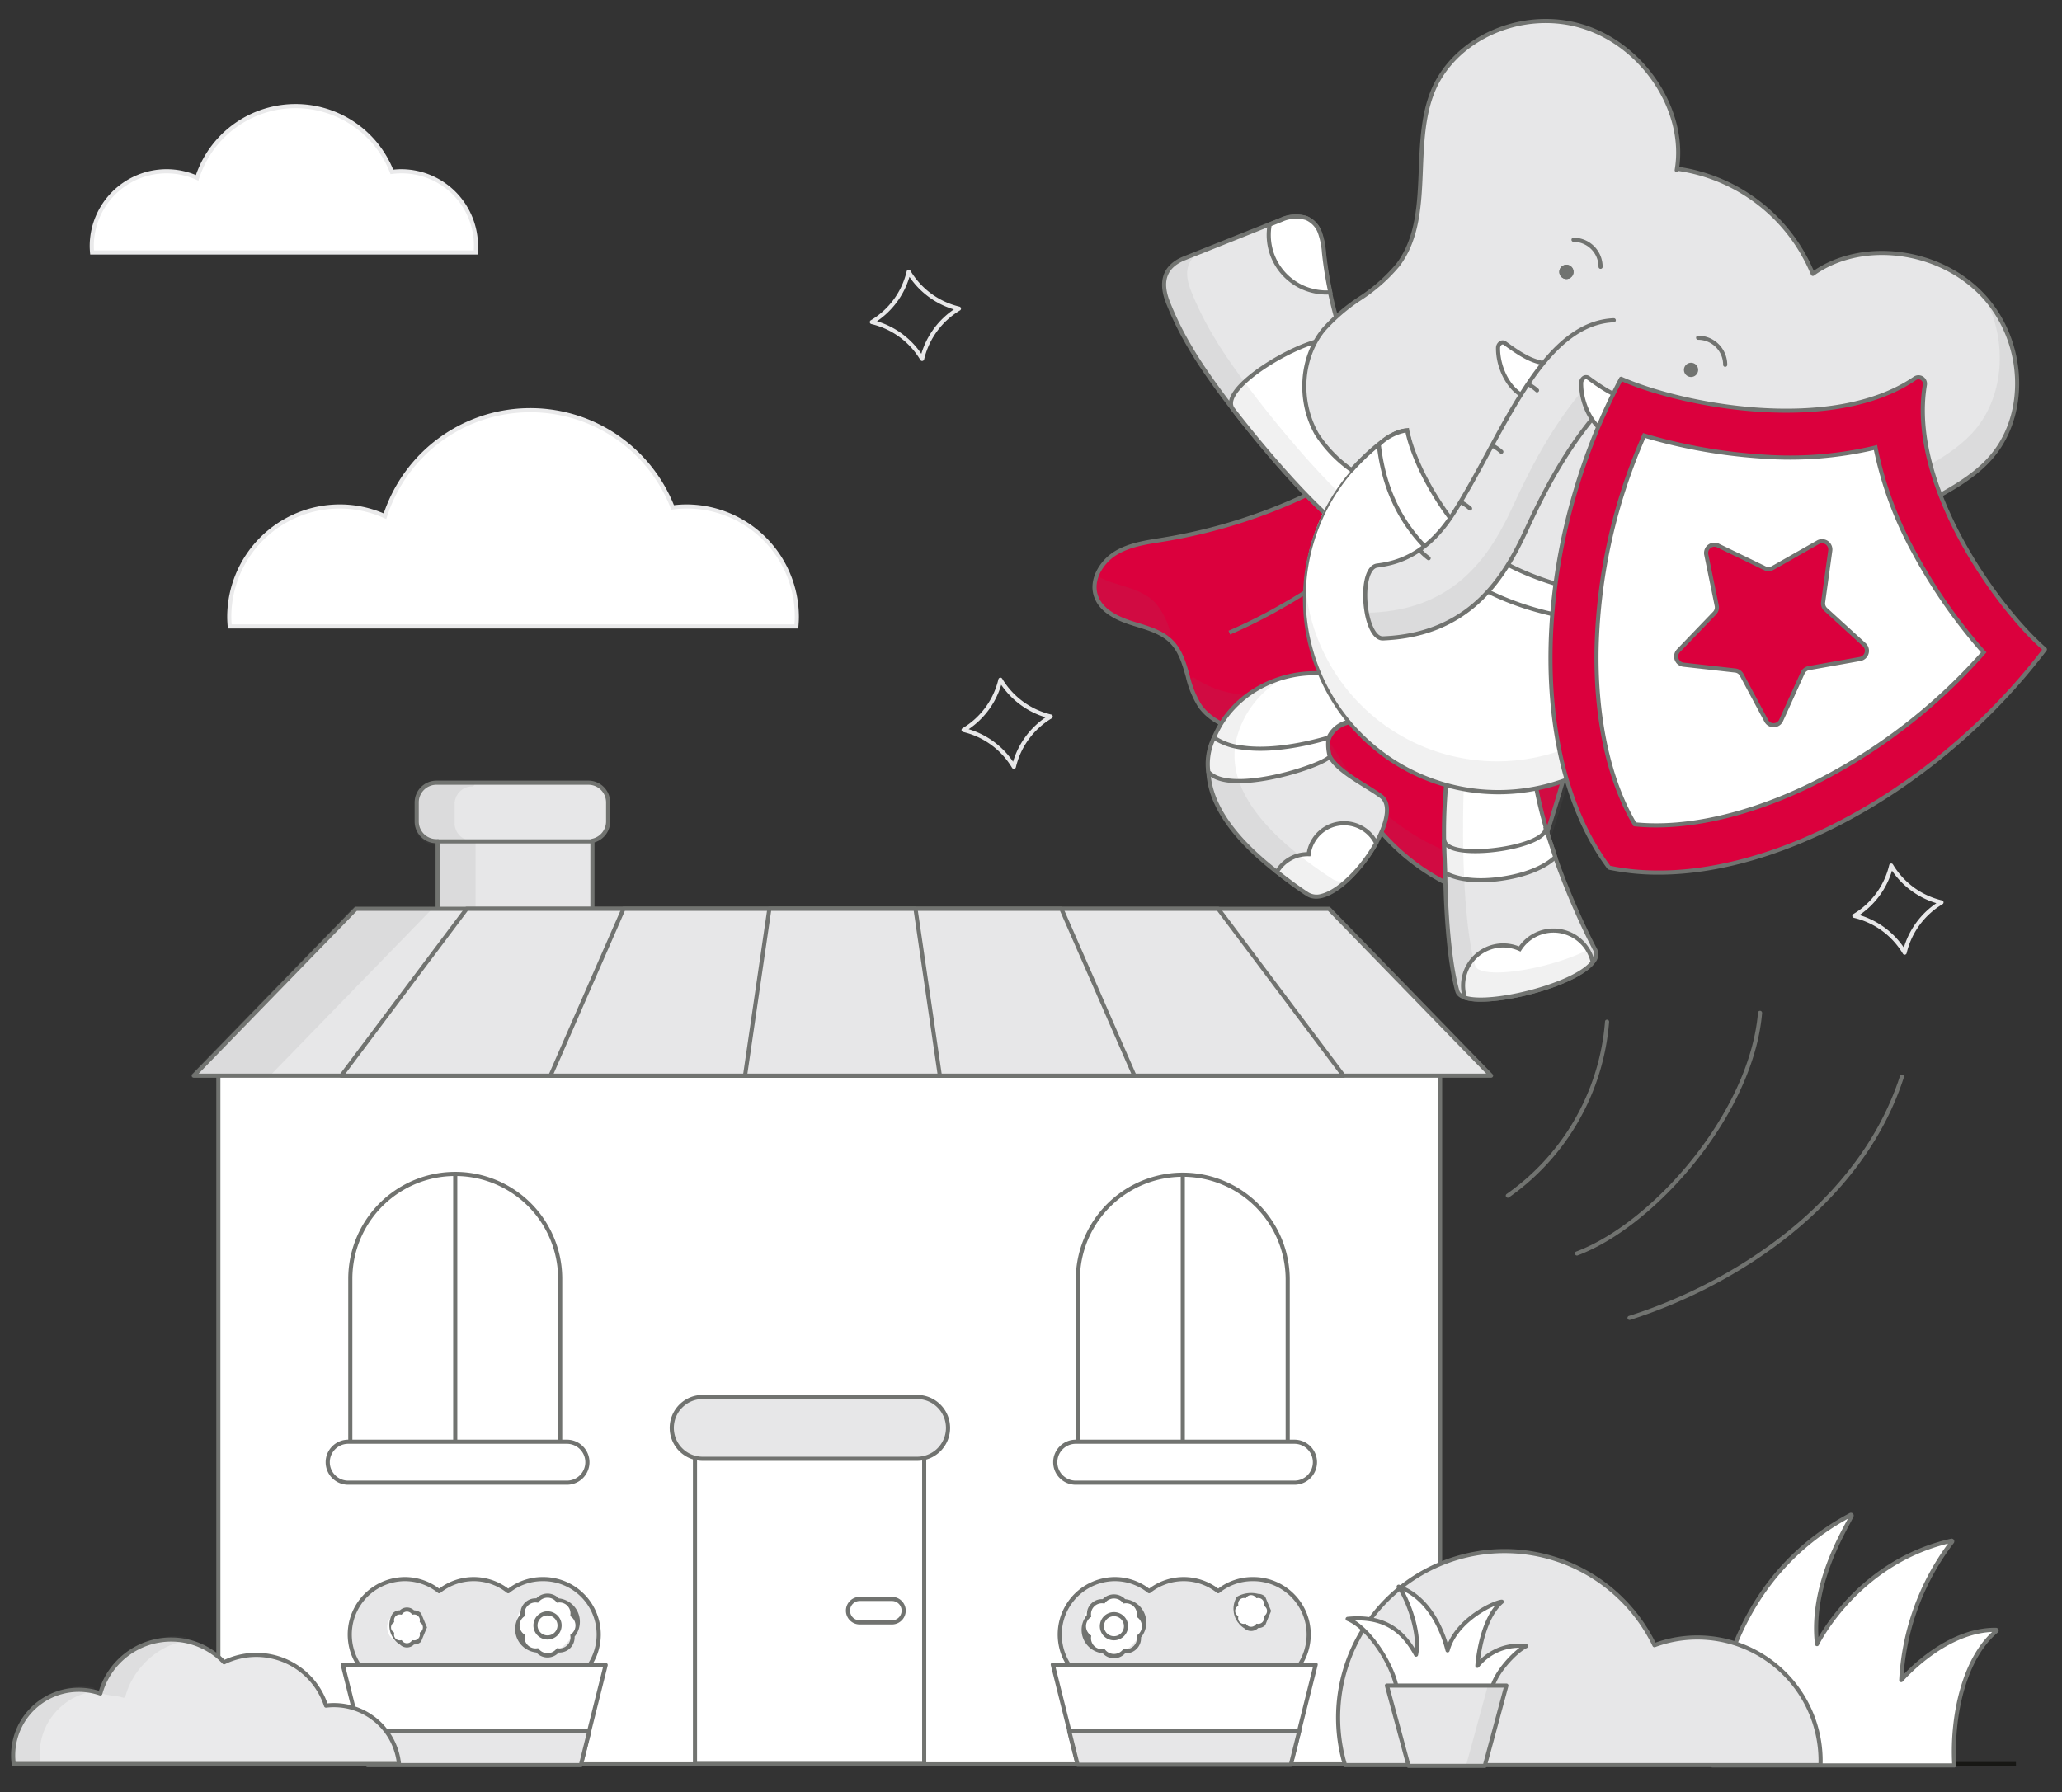 <svg xmlns="http://www.w3.org/2000/svg" width="375" height="326" viewBox="0 0 375 326"><rect x="0" y="0" width="375" height="326" fill="#333333" stroke="none"/><g id="Livello_2" data-name="Livello 2"><g id="IllustrationMobile"><g id="illustrationProdottoCasa"><path d="M22.815,320.867h343.806" fill="#fff"/><rect x="22.815" y="320.492" width="343.807" height="0.75" fill="#171714"/><rect x="39.711" y="195.363" width="222.191" height="125.553" fill="#fff"/><path d="M261.902,321.292H39.711a.375.375,0,0,1-.375-.375V195.363a.375.375,0,0,1,.375-.375h222.191a.375.375,0,0,1,.375.375V320.917A.375.375,0,0,1,261.902,321.292Zm-221.816-.75h221.441V195.738H40.086Z" fill="#717370"/><path d="M98.7,287.225a10.033,10.033,0,0,0-6.278,2.201,10.053,10.053,0,0,0-12.555,0,10.082,10.082,0,1,0,0,15.763,10.053,10.053,0,0,0,12.555,0,10.08,10.08,0,1,0,6.278-17.964Z" fill="#e7e7e8"/><path d="M98.7,307.765a10.332,10.332,0,0,1-6.277-2.102,10.427,10.427,0,0,1-12.556,0,10.332,10.332,0,0,1-6.277,2.102,10.458,10.458,0,0,1,0-20.915,10.332,10.332,0,0,1,6.277,2.102,10.427,10.427,0,0,1,12.556,0,10.332,10.332,0,0,1,6.277-2.102,10.458,10.458,0,1,1,0,20.915Zm-6.277-2.951a.372.372,0,0,1,.233.082,9.598,9.598,0,0,0,6.044,2.119,9.708,9.708,0,1,0,0-19.415,9.598,9.598,0,0,0-6.044,2.119.373.373,0,0,1-.467,0,9.68,9.68,0,0,0-12.089,0,.373.373,0,0,1-.467,0,9.598,9.598,0,0,0-6.044-2.119,9.708,9.708,0,0,0,0,19.415,9.598,9.598,0,0,0,6.044-2.119.373.373,0,0,1,.467,0,9.68,9.68,0,0,0,12.089,0A.372.372,0,0,1,92.423,304.814Z" fill="#717370"/><polygon points="110.151 302.845 62.342 302.845 66.857 320.917 105.636 320.917 110.151 302.845" fill="#fff"/><path d="M105.636,321.292H66.857a.376.376,0,0,1-.364-.284l-4.516-18.072a.378.378,0,0,1,.068-.321.374.374,0,0,1,.296-.145h47.81a.374.374,0,0,1,.296.145.378.378,0,0,1,.068.321l-4.516,18.072A.376.376,0,0,1,105.636,321.292Zm-38.485-.75h38.192l4.328-17.322H62.822Z" fill="#717370"/><polygon points="65.324 314.924 66.857 321.059 105.636 321.059 107.169 314.924 65.324 314.924" fill="#e7e7e8"/><path d="M105.636,321.434H66.857a.376.376,0,0,1-.364-.284l-1.533-6.135a.378.378,0,0,1,.068-.321.374.374,0,0,1,.296-.145h41.845a.374.374,0,0,1,.296.145.378.378,0,0,1,.068.321l-1.533,6.135A.376.376,0,0,1,105.636,321.434Zm-38.485-.75h38.192l1.346-5.385H65.805Z" fill="#717370"/><path d="M227.821,287.225a10.033,10.033,0,0,0-6.278,2.201,10.053,10.053,0,0,0-12.555,0,10.082,10.082,0,1,0,0,15.763,10.053,10.053,0,0,0,12.555,0,10.08,10.08,0,1,0,6.278-17.964Z" fill="#e7e7e8"/><path d="M227.82,307.765a10.332,10.332,0,0,1-6.277-2.102,10.427,10.427,0,0,1-12.556,0,10.332,10.332,0,0,1-6.277,2.102,10.458,10.458,0,0,1,0-20.915,10.332,10.332,0,0,1,6.277,2.102,10.427,10.427,0,0,1,12.556,0,10.332,10.332,0,0,1,6.277-2.102,10.458,10.458,0,1,1,0,20.915Zm-6.277-2.951a.372.372,0,0,1,.233.082,9.598,9.598,0,0,0,6.044,2.119,9.708,9.708,0,1,0,0-19.415,9.598,9.598,0,0,0-6.044,2.119.373.373,0,0,1-.467,0,9.68,9.68,0,0,0-12.089,0,.373.373,0,0,1-.467,0,9.598,9.598,0,0,0-6.044-2.119,9.708,9.708,0,0,0,0,19.415,9.598,9.598,0,0,0,6.044-2.119.373.373,0,0,1,.467,0,9.68,9.68,0,0,0,12.089,0A.372.372,0,0,1,221.543,304.814Z" fill="#717370"/><polygon points="239.271 302.773 191.462 302.773 195.977 320.845 234.756 320.845 239.271 302.773" fill="#fff"/><path d="M234.756,321.22H195.977a.376.376,0,0,1-.364-.284L191.098,302.864a.378.378,0,0,1,.068-.321.374.374,0,0,1,.296-.145h47.81a.374.374,0,0,1,.296.145.378.378,0,0,1,.068.321L235.12,320.936A.376.376,0,0,1,234.756,321.22Zm-38.485-.75h38.192l4.328-17.322H191.942Z" fill="#717370"/><polygon points="194.445 314.853 195.977 320.988 234.756 320.988 236.289 314.853 194.445 314.853" fill="#e7e7e8"/><path d="M234.756,321.363H195.977a.376.376,0,0,1-.364-.284l-1.533-6.135a.378.378,0,0,1,.068-.321.374.374,0,0,1,.296-.145h41.845a.374.374,0,0,1,.296.145.378.378,0,0,1,.068.321l-1.533,6.135A.376.376,0,0,1,234.756,321.363Zm-38.485-.75h38.192l1.346-5.385H194.925Z" fill="#717370"/><rect x="126.392" y="263.722" width="41.685" height="57.115" fill="#fff"/><path d="M168.077,321.212H126.391a.375.375,0,0,1-.375-.375V263.722a.375.375,0,0,1,.375-.375H168.077a.375.375,0,0,1,.375.375v57.114A.375.375,0,0,1,168.077,321.212Zm-41.311-.75H167.702V264.097H126.766Z" fill="#717370"/><rect x="154.235" y="290.829" width="10.088" height="4.268" rx="2.114" fill="#fff"/><path d="M162.21,295.472h-5.86a2.509,2.509,0,0,1,0-5.019h5.86a2.509,2.509,0,0,1,0,5.019Zm-5.86-4.269a1.759,1.759,0,0,0,0,3.519h5.86a1.759,1.759,0,0,0,0-3.519Z" fill="#717370"/><path d="M82.792,213.529h0a19.084,19.084,0,0,1,19.084,19.084v31.687a0,0,0,0,1,0,0H63.708a0,0,0,0,1,0,0V232.612A19.084,19.084,0,0,1,82.792,213.529Z" fill="#fff"/><path d="M101.876,264.675h-38.168a.375.375,0,0,1-.375-.375V232.612a19.459,19.459,0,0,1,38.918,0v31.688A.375.375,0,0,1,101.876,264.675Zm-37.793-.75h37.418V232.612a18.709,18.709,0,0,0-37.418,0Z" fill="#717370"/><line x1="82.792" y1="213.782" x2="82.792" y2="263.37" fill="#fff"/><path d="M82.792,263.745a.375.375,0,0,1-.375-.375V213.782a.375.375,0,0,1,.75,0v49.588A.375.375,0,0,1,82.792,263.745Z" fill="#717370"/><rect x="59.662" y="262.238" width="47.103" height="7.451" rx="3.726" fill="#fff"/><path d="M103.039,270.064H63.388a4.101,4.101,0,1,1,0-8.201h39.651a4.101,4.101,0,1,1,0,8.201ZM63.388,262.613a3.351,3.351,0,1,0,0,6.701h39.651a3.351,3.351,0,1,0,0-6.701Z" fill="#717370"/><path d="M215.104,213.529h0a19.084,19.084,0,0,1,19.084,19.084v31.687a0,0,0,0,1,0,0H196.02a0,0,0,0,1,0,0V232.612A19.084,19.084,0,0,1,215.104,213.529Z" fill="#fff"/><path d="M234.187,264.675h-38.167a.375.375,0,0,1-.375-.375V232.612a19.459,19.459,0,0,1,38.917,0v31.688A.375.375,0,0,1,234.187,264.675Zm-37.792-.75h37.417V232.612a18.709,18.709,0,0,0-37.417,0Z" fill="#717370"/><line x1="215.104" y1="213.782" x2="215.104" y2="263.37" fill="#fff"/><path d="M215.103,263.745a.375.375,0,0,1-.375-.375V213.782a.375.375,0,1,1,.75,0v49.588A.375.375,0,0,1,215.103,263.745Z" fill="#717370"/><rect x="191.974" y="262.238" width="47.103" height="7.451" rx="3.726" fill="#fff"/><path d="M235.351,270.064H195.699a4.101,4.101,0,1,1,0-8.201h39.652a4.101,4.101,0,1,1,0,8.201ZM195.699,262.613a3.351,3.351,0,1,0,0,6.701h39.652a3.351,3.351,0,1,0,0-6.701Z" fill="#717370"/><path d="M208.043,295.794a15.952,15.952,0,0,1-1.598-3.859,2.365,2.365,0,0,0-1.982-.672,2.365,2.365,0,0,0-3.754,0,3.84,3.84,0,0,0-2.654,6.408,2.365,2.365,0,0,0,2.654,2.654,2.365,2.365,0,0,0,3.754,0,8.988,8.988,0,0,0,3.58-4.531Z" fill="#fff"/><path d="M202.586,301.627a2.724,2.724,0,0,1-2.039-.91,4.28,4.28,0,0,1-2.884-6.961,2.738,2.738,0,0,1,2.884-2.884,2.821,2.821,0,0,1,4.078,0,4.28,4.28,0,0,1,2.883,6.962,2.724,2.724,0,0,1-.798,2.085,2.696,2.696,0,0,1-2.085.798A2.724,2.724,0,0,1,202.586,301.627Zm-1.712-1.7.132.17a2.05,2.05,0,0,0,3.16,0l.132-.17.213.027a1.992,1.992,0,0,0,2.234-2.234l-.027-.213.17-.132a1.99,1.99,0,0,0,0-3.16l-.17-.132.027-.213a1.991,1.991,0,0,0-2.233-2.234l-.214.027-.132-.171a2.05,2.05,0,0,0-3.16,0l-.132.171-.214-.027a1.989,1.989,0,0,0-2.233,2.233l.027.214-.171.132a1.99,1.99,0,0,0,0,3.16l.171.132-.027.214a1.991,1.991,0,0,0,2.234,2.233Z" fill="#717370"/><circle cx="202.585" cy="295.794" r="2.191" fill="#fff"/><path d="M202.586,298.36a2.566,2.566,0,1,1,2.565-2.565A2.569,2.569,0,0,1,202.586,298.36Zm0-4.382a1.816,1.816,0,1,0,1.815,1.816A1.818,1.818,0,0,0,202.586,293.978Z" fill="#717370"/><path d="M105.032,295.652a15.952,15.952,0,0,1-1.598-3.859,2.365,2.365,0,0,0-1.982-.672,2.365,2.365,0,0,0-3.754,0,3.84,3.84,0,0,0-2.654,6.408,2.365,2.365,0,0,0,2.654,2.654,2.365,2.365,0,0,0,3.754,0,8.988,8.988,0,0,0,3.58-4.531Z" fill="#fff"/><path d="M99.575,301.484a2.724,2.724,0,0,1-2.039-.91,4.279,4.279,0,0,1-2.884-6.961,2.738,2.738,0,0,1,2.884-2.884,2.821,2.821,0,0,1,4.078,0,4.28,4.28,0,0,1,2.883,6.961,2.738,2.738,0,0,1-2.883,2.884A2.724,2.724,0,0,1,99.575,301.484Zm-1.712-1.701.132.171a2.05,2.05,0,0,0,3.16,0l.132-.171.214.027a1.96,1.96,0,0,0,1.667-.565,1.982,1.982,0,0,0,.566-1.669l-.027-.213.17-.132a1.989,1.989,0,0,0,0-3.159l-.17-.132.027-.213a1.992,1.992,0,0,0-2.234-2.235l-.213.027-.132-.17a2.05,2.05,0,0,0-3.16,0l-.132.17-.213-.027a1.991,1.991,0,0,0-2.234,2.234l.027.214-.171.132a1.989,1.989,0,0,0,0,3.159l.171.132-.027.214a1.989,1.989,0,0,0,2.233,2.233Z" fill="#717370"/><circle cx="99.575" cy="295.652" r="2.191" fill="#fff"/><path d="M99.575,298.217a2.566,2.566,0,1,1,2.565-2.566A2.569,2.569,0,0,1,99.575,298.217Zm0-4.382a1.816,1.816,0,1,0,1.815,1.815A1.818,1.818,0,0,0,99.575,293.836Z" fill="#717370"/><path d="M230.799,293.017a9.564,9.564,0,0,1-.958-2.314,9.564,9.564,0,0,1-2.314-.958,9.565,9.565,0,0,1-2.314.958,9.564,9.564,0,0,1-.958,2.314,9.564,9.564,0,0,1,.958,2.314,9.565,9.565,0,0,1,2.314.958,9.564,9.564,0,0,1,2.314-.958,9.564,9.564,0,0,1,.958-2.314Z" fill="#fff"/><path d="M227.527,296.664a1.778,1.778,0,0,1-1.285-.544l-.028.001a4.173,4.173,0,0,1-1.266-5.684,5.191,5.191,0,0,1,3.864-.524,1.804,1.804,0,0,1,1.294.524,90.993,90.993,0,0,0,1.068,2.579,94.261,94.261,0,0,0-1.068,2.579,1.681,1.681,0,0,1-1.294.524A1.778,1.778,0,0,1,227.527,296.664Zm-.959-1.33.131.171a1.075,1.075,0,0,0,1.656,0l.131-.171.214.027a1.043,1.043,0,0,0,1.172-1.171l-.027-.213.17-.132a1.043,1.043,0,0,0,.001-1.657l-.171-.132.027-.213a1.044,1.044,0,0,0-1.172-1.172l-.213.027-.132-.171a1.077,1.077,0,0,0-1.656,0l-.132.171-.213-.027a1.044,1.044,0,0,0-1.172,1.172l.027.213-.171.132a1.043,1.043,0,0,0,.001,1.657l.17.132-.027.213a1.044,1.044,0,0,0,.297.876,1.028,1.028,0,0,0,.875.295Z" fill="#717370"/><path d="M77.282,296.013a9.564,9.564,0,0,1-.958-2.314,1.418,1.418,0,0,0-1.188-.403,1.418,1.418,0,0,0-2.251,0,2.729,2.729,0,0,0,0,5.434,1.418,1.418,0,0,0,2.251,0,5.389,5.389,0,0,0,2.147-2.717Z" fill="#fff"/><path d="M74.01,299.66a1.778,1.778,0,0,1-1.285-.544l-.028.001a4.173,4.173,0,0,1-1.266-5.684,1.826,1.826,0,0,1,1.294-.524,1.846,1.846,0,0,1,2.571,0,1.885,1.885,0,0,1,1.293.524,90.993,90.993,0,0,0,1.068,2.579,92.642,92.642,0,0,0-1.068,2.58,1.707,1.707,0,0,1-1.293.523A1.784,1.784,0,0,1,74.01,299.66Zm-.959-1.33.131.171a1.075,1.075,0,0,0,1.657-.001l.132-.17.213.027a1.043,1.043,0,0,0,1.171-1.171l-.027-.213.171-.132a1.044,1.044,0,0,0,0-1.657l-.171-.132.027-.213a1.044,1.044,0,0,0-1.171-1.172l-.213.027-.132-.17a1.077,1.077,0,0,0-1.657-.001l-.132.171-.213-.027a1.044,1.044,0,0,0-1.172,1.172l.027.213-.171.132a1.045,1.045,0,0,0,0,1.657l.171.132-.027.213a1.043,1.043,0,0,0,1.172,1.171Z" fill="#717370"/><rect x="122.245" y="254.099" width="50.092" height="11.245" rx="5.623" fill="#e7e7e8"/><path d="M166.714,265.719H127.868a5.998,5.998,0,1,1,0-11.995h38.846a5.998,5.998,0,1,1,0,11.995ZM127.868,254.474a5.248,5.248,0,1,0,0,10.495h38.846a5.248,5.248,0,1,0,0-10.495Z" fill="#717370"/><path d="M107.015,142.368H79.366a3.582,3.582,0,0,0-3.582,3.582v3.473A3.582,3.582,0,0,0,79.366,153.004h.223v16.377h28.154V152.93a3.583,3.583,0,0,0,2.853-3.507V145.95A3.582,3.582,0,0,0,107.015,142.368Z" fill="#e7e7e8"/><path d="M107.743,169.756H79.589a.375.375,0,0,1-.375-.375V153.376a3.961,3.961,0,0,1-3.805-3.953v-3.473a3.962,3.962,0,0,1,3.957-3.957h27.648a3.962,3.962,0,0,1,3.957,3.957v3.473a3.971,3.971,0,0,1-2.854,3.8v16.158A.375.375,0,0,1,107.743,169.756Zm-27.779-.75H107.368V152.929a.375.375,0,0,1,.299-.367,3.216,3.216,0,0,0,2.555-3.14v-3.473a3.21,3.21,0,0,0-3.207-3.207H79.366a3.21,3.21,0,0,0-3.207,3.207v3.473a3.21,3.21,0,0,0,3.207,3.206h.223a.375.375,0,0,1,.375.375Z" fill="#717370"/><g opacity="0.1"><path d="M85.885,153.307a3.582,3.582,0,0,1-3.582-3.582v-3.473a3.582,3.582,0,0,1,3.582-3.582h-6.519a3.582,3.582,0,0,0-3.582,3.582v3.473a3.582,3.582,0,0,0,3.582,3.582h.223v16.377h6.519V153.307Z" fill="#717370"/><path d="M86.107,170.059H79.589a.375.375,0,0,1-.375-.375V153.679a3.962,3.962,0,0,1-3.805-3.954v-3.473a3.962,3.962,0,0,1,3.957-3.957h6.519a.375.375,0,0,1,0,.75,3.21,3.21,0,0,0-3.207,3.207v3.473a3.21,3.21,0,0,0,3.207,3.207h.223a.375.375,0,0,1,.375.375v16.377A.375.375,0,0,1,86.107,170.059Zm-6.144-.75h5.769V153.679a3.962,3.962,0,0,1-3.805-3.954v-3.473a3.953,3.953,0,0,1,1.642-3.207H79.366a3.21,3.21,0,0,0-3.207,3.207v3.473a3.21,3.21,0,0,0,3.207,3.207h.223a.375.375,0,0,1,.375.375Z" fill="#717370"/></g><line x1="79.701" y1="153.037" x2="107.495" y2="153.037" fill="#e7e7e8"/><path d="M107.495,153.412H79.701a.375.375,0,0,1,0-.75H107.495a.375.375,0,1,1,0,.75Z" fill="#717370"/><polygon points="241.681 165.307 64.735 165.307 35.244 195.653 271.172 195.653 241.681 165.307" fill="#e7e7e8"/><path d="M271.173,196.028H35.244a.375.375,0,0,1-.269-.637l29.491-30.347a.374.374,0,0,1,.269-.113H241.682a.374.374,0,0,1,.269.113l29.491,30.347a.375.375,0,0,1-.269.637Zm-235.041-.75H270.285l-28.762-29.597H64.893Z" fill="#717370"/><g opacity="0.1"><polygon points="64.533 165.307 35.042 195.653 48.586 195.653 78.077 165.307 64.533 165.307" fill="#717370"/><path d="M48.586,196.028h-13.544a.375.375,0,0,1-.269-.637l29.491-30.347a.374.374,0,0,1,.269-.113H78.077a.375.375,0,0,1,.269.637L48.854,195.915A.374.374,0,0,1,48.586,196.028Zm-12.656-.75h12.498l28.762-29.597h-12.498Z" fill="#717370"/></g><polygon points="221.549 165.307 84.867 165.307 62.087 195.653 244.33 195.653 221.549 165.307" fill="#e7e7e8"/><path d="M244.33,196.028H62.087a.375.375,0,0,1-.3-.601l22.78-30.347a.375.375,0,0,1,.3-.149H221.55a.375.375,0,0,1,.3.149l22.78,30.347a.375.375,0,0,1-.3.601Zm-181.493-.75H243.58l-22.218-29.597H85.055Z" fill="#717370"/><polygon points="193.027 165.307 113.39 165.307 100.117 195.653 206.299 195.653 193.027 165.307" fill="#e7e7e8"/><path d="M206.3,196.028H100.117a.376.376,0,0,1-.344-.525L113.047,165.156a.374.374,0,0,1,.344-.225h79.636a.374.374,0,0,1,.344.225l13.273,30.347a.376.376,0,0,1-.344.525Zm-105.609-.75H205.726l-12.945-29.597H113.636Z" fill="#717370"/><polygon points="166.496 165.307 139.921 165.307 135.492 195.653 170.925 195.653 166.496 165.307" fill="#e7e7e8"/><path d="M170.925,196.028H135.492a.37.37,0,0,1-.283-.13.374.374,0,0,1-.088-.299l4.429-30.347a.375.375,0,0,1,.371-.321H166.496a.375.375,0,0,1,.371.321l4.429,30.347a.374.374,0,0,1-.088.299A.37.37,0,0,1,170.925,196.028Zm-34.999-.75h34.565l-4.319-29.597H140.245Z" fill="#717370"/><path d="M72.563,320.851A11.911,11.911,0,0,0,59.289,310.234a13.336,13.336,0,0,0-18.534-7.878,13.328,13.328,0,0,0-22.506,5.671A11.917,11.917,0,0,0,2.494,320.851Z" fill="#eaeaeb"/><path d="M72.563,321.226H2.494a.375.375,0,0,1-.372-.327,12.303,12.303,0,0,1,15.875-13.351,13.736,13.736,0,0,1,13.11-9.704,13.58,13.58,0,0,1,9.729,4.058,13.712,13.712,0,0,1,18.712,7.927c.392-.037.776-.056,1.148-.056a12.263,12.263,0,0,1,12.239,11.04.375.375,0,0,1-.373.413Zm-69.735-.75H72.141a11.514,11.514,0,0,0-11.443-9.953,11.785,11.785,0,0,0-1.364.083.368.368,0,0,1-.4-.257,12.961,12.961,0,0,0-18.012-7.656.378.378,0,0,1-.437-.078,12.845,12.845,0,0,0-9.377-4.021,12.983,12.983,0,0,0-12.497,9.531.375.375,0,0,1-.187.233.388.388,0,0,1-.299.022,11.553,11.553,0,0,0-15.36,10.908A11.206,11.206,0,0,0,2.828,320.476Z" fill="#717370"/><g opacity="0.1"><path d="M16.82,307.303a11.914,11.914,0,0,0-13.775,13.328h3.902a11.909,11.909,0,0,1,9.873-13.328Z" fill="#717370"/><path d="M6.947,321.007H3.045a.375.375,0,0,1-.372-.327,12.296,12.296,0,0,1,14.209-13.746.375.375,0,0,1-.001.74,11.526,11.526,0,0,0-9.562,12.909.375.375,0,0,1-.372.424Zm-3.568-.75H6.526c-.039-.402-.06-.8-.06-1.186a12.248,12.248,0,0,1,8.046-11.549A11.567,11.567,0,0,0,3.315,319.071,11.201,11.201,0,0,0,3.379,320.257Z" fill="#717370"/><path d="M33.608,298.145a13.403,13.403,0,0,0-1.95-.145c-5.9,0-11.214,4.36-12.97,9.671,1.198.418,2.6.347,3.763.753C23.829,303.382,28.343,298.918,33.608,298.145Z" fill="#717370"/><path d="M22.45,308.799a.378.378,0,0,1-.123-.021,9.062,9.062,0,0,0-1.778-.352,10.044,10.044,0,0,1-1.984-.4.377.377,0,0,1-.233-.473,14.54,14.54,0,0,1,13.326-9.929,13.924,13.924,0,0,1,2.004.148.375.375,0,0,1,.001.742c-4.898.72-9.461,4.929-10.851,10.007a.373.373,0,0,1-.361.276Zm-3.28-1.372a12.168,12.168,0,0,0,1.477.256,12.412,12.412,0,0,1,1.549.271,15.193,15.193,0,0,1,8.978-9.569A13.819,13.819,0,0,0,19.17,307.426Z" fill="#717370"/></g><path d="M362.987,296.452c-9.388-.094-17.222,9.145-17.222,9.145a45.584,45.584,0,0,1,9.237-25.133c.084-.103.025-.25-.104-.221-17.296,3.871-24.452,18.807-24.452,18.807-1.272-11.053,5.387-21.259,6.291-23.346a.126.126,0,0,0-.177-.159c-24.546,13.023-25.245,40.049-25.122,45.573H355.417c-.482-7.646,1.268-19.146,7.647-24.447A.124.124,0,0,0,362.987,296.452Z" fill="#fff"/><path d="M355.417,321.494H311.437a.375.375,0,0,1-.375-.366c-.119-5.36.54-32.766,25.321-45.913a.502.502,0,0,1,.698.637c-.14.32-.388.787-.732,1.433-1.89,3.547-6.205,11.644-5.641,20.503,2.072-3.552,9.589-14.66,24.106-17.91a.481.481,0,0,1,.526.216.525.525,0,0,1-.05.608,44.896,44.896,0,0,0-9.095,23.862c2.147-2.256,8.789-8.487,16.645-8.487.049,0,.099.001.147.001h0a.499.499,0,0,1,.314.883c-5.93,4.927-8.046,15.672-7.514,24.136a.371.371,0,0,1-.101.28A.377.377,0,0,1,355.417,321.494Zm-43.61-.75H355.019c-.44-8.339,1.641-18.718,7.286-23.907-8.804.343-16.18,8.914-16.255,9.002a.38.38,0,0,1-.423.107.375.375,0,0,1-.238-.365,45.894,45.894,0,0,1,8.888-24.808c-16.419,4.03-23.424,18.293-23.494,18.438a.374.374,0,0,1-.71-.119c-1.101-9.562,3.605-18.391,5.614-22.161.135-.251.257-.48.363-.684C312.84,289.047,311.733,314.742,311.807,320.744Zm51.176-23.917h0Zm-8.271-16.601v0Z" fill="#717370"/><path d="M244.614,321.056a30.272,30.272,0,0,1,56.271-21.812,22.419,22.419,0,0,1,30.213,21.012c0,.268-.011.534-.02.8Z" fill="#e7e7e8"/><path d="M331.078,321.431H244.614a.375.375,0,0,1-.359-.268,30.647,30.647,0,0,1,56.819-22.387,22.795,22.795,0,0,1,30.399,21.479c0,.25-.009.498-.019.746A.441.441,0,0,1,331.078,321.431Zm-86.183-.75h85.82c.005-.15.008-.287.008-.426a22.044,22.044,0,0,0-29.707-20.659.379.379,0,0,1-.469-.188,29.896,29.896,0,0,0-55.652,21.273Z" fill="#717370"/><path d="M254.054,307.326c-.624-4.329-4.992-11.231-8.969-12.869,7.604-.741,10.607,3.198,12.44,6.512.897-4.095-1.833-10.685-3.159-12.362,5.771,2.067,8.111,8.462,8.891,11.582,1.56-5.732,8.852-8.891,9.866-8.852-3.9,3.315-4.446,11.66-4.446,11.66a9.814,9.814,0,0,1,8.852-3.588c-2.067.975-6.278,5.537-6.278,8.462" fill="#fff"/><path d="M271.252,308.247a.375.375,0,0,1-.375-.375c0-2.641,3.196-6.476,5.457-8.155a9.32,9.32,0,0,0-7.36,3.513.375.375,0,0,1-.669-.256c.021-.316.502-7.139,3.589-10.907-2.34.957-7.078,3.829-8.273,8.223a.376.376,0,0,1-.362.276h-.004a.376.376,0,0,1-.36-.284c-.634-2.535-2.597-8.405-7.556-10.854,1.459,2.617,3.34,8.034,2.554,11.622a.374.374,0,0,1-.312.291.367.367,0,0,1-.382-.189c-1.823-3.296-4.543-6.602-10.769-6.403,3.735,2.401,7.425,8.558,7.997,12.524a.375.375,0,0,1-.317.425.368.368,0,0,1-.425-.317c-.606-4.207-4.844-10.971-8.741-12.575a.375.375,0,0,1,.106-.72c6.967-.688,10.257,2.529,12.256,5.763.276-3.922-2.015-9.467-3.232-11.007a.375.375,0,0,1,.42-.586c5.387,1.929,7.818,7.454,8.805,10.679,2.17-5.139,8.664-7.971,9.817-7.971h.024a.375.375,0,0,1,.229.661c-2.882,2.449-3.883,7.863-4.191,10.241a10.174,10.174,0,0,1,8.417-2.825.375.375,0,0,1,.098.709c-1.945.918-6.063,5.35-6.063,8.123A.375.375,0,0,1,271.252,308.247Z" fill="#717370"/><polygon points="270.02 321.198 256.166 321.198 252.228 306.593 273.958 306.593 270.02 321.198" fill="#e7e7e8"/><path d="M270.02,321.573H256.166a.374.374,0,0,1-.362-.277l-3.938-14.605a.375.375,0,0,1,.362-.473h21.73a.375.375,0,0,1,.362.473l-3.938,14.605A.374.374,0,0,1,270.02,321.573Zm-13.567-.75h13.28l3.735-13.855H252.717Z" fill="#717370"/><g opacity="0.1"><polygon points="270.923 306.771 267.025 321.056 269.882 321.056 273.78 306.771 270.923 306.771" fill="#717370"/><path d="M269.883,321.431h-2.857a.375.375,0,0,1-.361-.474l3.897-14.285a.374.374,0,0,1,.361-.276h2.856a.375.375,0,0,1,.361.474L270.244,321.155A.374.374,0,0,1,269.883,321.431Zm-2.366-.75h2.08L273.288,307.146h-2.079Z" fill="#717370"/></g><path d="M255.04,79.462a98.168,98.168,0,0,1-43.322,18.659c-3.038.499-6.201.89-8.828,2.496s-4.557,4.848-3.575,7.767c.881,2.617,3.672,4.042,6.299,4.893s5.493,1.483,7.434,3.447c3.02,3.056,2.7,8.167,5.172,11.68,2.215,3.147,6.23,4.426,10.017,5.111s7.775,1.025,11.064,3.023c4.282,2.6,6.524,7.453,9.379,11.569a39.182,39.182,0,0,0,16.306,13.446c3.411,1.502,7.564,2.45,10.72.466,2.564-1.611,3.723-4.692,4.676-7.566A343.859,343.859,0,0,0,291.011,114.511c1.141-5.629,2.134-11.51.647-17.058-1.616-6.032-6.071-11.024-11.36-14.343s-11.383-5.128-17.486-6.45" fill="#db003d"/><path d="M271.493,163.512a16.813,16.813,0,0,1-6.658-1.617A39.297,39.297,0,0,1,248.372,148.32c-.682-.983-1.338-2.023-1.974-3.029-2.017-3.193-4.102-6.496-7.292-8.434-2.649-1.609-5.837-2.13-8.92-2.633-.675-.11-1.349-.221-2.016-.341-3.225-.584-7.795-1.765-10.257-5.265a17.932,17.932,0,0,1-2.264-5.528c-.66-2.314-1.284-4.5-2.869-6.104-1.578-1.597-3.855-2.295-6.059-2.971-.411-.126-.82-.252-1.224-.383-3.636-1.178-5.774-2.856-6.54-5.131-1.073-3.189,1.123-6.608,3.735-8.206,2.454-1.499,5.346-1.964,8.143-2.412l.82-.133A97.662,97.662,0,0,0,254.812,79.163l.455.598a98.434,98.434,0,0,1-43.489,18.73l-.823.133c-2.725.438-5.542.89-7.87,2.312-2.364,1.445-4.364,4.505-3.415,7.327.685,2.033,2.667,3.556,6.06,4.656.4.129.806.254,1.213.379,2.292.703,4.661,1.43,6.372,3.16,1.721,1.741,2.399,4.123,3.057,6.426a17.398,17.398,0,0,0,2.156,5.303c2.304,3.274,6.683,4.398,9.776,4.958.663.12,1.333.23,2.003.339,3.154.515,6.415,1.047,9.188,2.732,3.342,2.029,5.475,5.407,7.538,8.674.631.999,1.282,2.031,1.956,3.002a38.542,38.542,0,0,0,16.148,13.317c2.991,1.317,7.219,2.471,10.369.491,2.42-1.521,3.56-4.474,4.52-7.367a344.587,344.587,0,0,0,10.617-39.896c1.175-5.799,2.108-11.453.652-16.888-1.475-5.501-5.451-10.517-11.197-14.122-5.69-3.57-12.27-5.297-17.365-6.402l.158-.732c5.156,1.118,11.817,2.867,17.605,6.5,5.907,3.706,10,8.878,11.523,14.563,1.497,5.587.504,11.575-.643,17.229A345.214,345.214,0,0,1,280.737,154.57c-1.002,3.022-2.201,6.112-4.832,7.766A8.144,8.144,0,0,1,271.493,163.512Z" fill="#717370"/><g opacity="0.1"><path d="M209.75,109.812c-1.941-1.964-4.807-2.596-7.434-3.447a17.439,17.439,0,0,1-2.453-.988,5.181,5.181,0,0,0,.16,2.621c.881,2.617,3.672,4.042,6.299,4.893a25.101,25.101,0,0,1,6.17,2.421A12.417,12.417,0,0,0,209.75,109.812Z" fill="#717370"/><path d="M212.491,115.687a.373.373,0,0,1-.207-.062,18.829,18.829,0,0,0-4.859-1.995c-.409-.126-.816-.251-1.219-.382-3.636-1.177-5.774-2.854-6.539-5.13a5.548,5.548,0,0,1-.174-2.81.375.375,0,0,1,.538-.267,17.202,17.202,0,0,0,2.4.967c.399.129.805.253,1.21.378,2.293.703,4.664,1.431,6.375,3.162a12.788,12.788,0,0,1,2.835,5.659.375.375,0,0,1-.36.479Zm-12.329-9.751a4.677,4.677,0,0,0,.216,1.942c.684,2.034,2.666,3.558,6.059,4.656.399.129.804.253,1.209.378a23.941,23.941,0,0,1,4.209,1.587,10.695,10.695,0,0,0-2.371-4.424h0c-1.579-1.597-3.857-2.296-6.062-2.973-.41-.126-.818-.251-1.221-.382A18.625,18.625,0,0,1,200.162,105.936Z" fill="#717370"/></g><g opacity="0.1"><path d="M291.718,114.127c1.141-5.629,2.134-11.51.647-17.058A22.18,22.18,0,0,0,287.649,88.397a19.866,19.866,0,0,1,.711,2.145c1.486,5.548.493,11.429-.647,17.058a343.861,343.861,0,0,1-10.629,39.941c-.953,2.874-2.112,5.955-4.676,7.566-3.156,1.984-7.309,1.036-10.72-.466a39.182,39.182,0,0,1-16.306-13.446c-2.855-4.117-5.097-8.969-9.379-11.569-3.289-1.997-7.277-2.338-11.064-3.023a18.947,18.947,0,0,1-7.931-2.996,14.857,14.857,0,0,0,1.92,4.412c2.215,3.147,6.23,4.426,10.017,5.111s7.775,1.025,11.064,3.023c4.282,2.6,6.524,7.453,9.379,11.569a39.181,39.181,0,0,0,16.306,13.446c3.411,1.502,7.564,2.45,10.72.466,2.564-1.611,3.723-4.692,4.676-7.566A343.85,343.85,0,0,0,291.718,114.127Z" fill="#717370"/><path d="M272.203,163.128a16.83,16.83,0,0,1-6.661-1.617,39.308,39.308,0,0,1-16.463-13.575c-.683-.984-1.34-2.025-1.976-3.032-2.016-3.192-4.1-6.493-7.289-8.431-2.651-1.608-5.84-2.13-8.925-2.634-.674-.109-1.346-.22-2.012-.34-3.223-.583-7.792-1.762-10.257-5.265a15.297,15.297,0,0,1-1.973-4.521.375.375,0,0,1,.584-.407,18.117,18.117,0,0,0,7.772,2.928c.662.12,1.331.229,2.001.338,3.154.516,6.417,1.049,9.191,2.733,3.341,2.028,5.474,5.406,7.536,8.672.632,1,1.284,2.033,1.958,3.004a38.542,38.542,0,0,0,16.148,13.317c2.993,1.317,7.219,2.47,10.369.491,2.421-1.521,3.56-4.474,4.52-7.366a344.707,344.707,0,0,0,10.617-39.897c1.175-5.799,2.108-11.453.652-16.888a19.928,19.928,0,0,0-.697-2.104.375.375,0,0,1,.633-.382,22.437,22.437,0,0,1,4.794,8.819c1.497,5.587.503,11.575-.643,17.229h0a345.444,345.444,0,0,1-10.64,39.985c-1.003,3.022-2.203,6.112-4.832,7.766A8.145,8.145,0,0,1,272.203,163.128Zm-23.754-17.503c.407.637.823,1.272,1.247,1.883a38.559,38.559,0,0,0,16.148,13.317c2.992,1.316,7.219,2.471,10.37.492,2.418-1.521,3.559-4.474,4.52-7.367a344.965,344.965,0,0,0,10.616-39.897h0c1.128-5.567,2.107-11.456.652-16.887a20.936,20.936,0,0,0-3.315-6.85c.012.043.023.086.035.128,1.497,5.588.504,11.576-.643,17.23a344.938,344.938,0,0,1-10.641,39.985c-1.002,3.021-2.2,6.11-4.832,7.765-2.713,1.707-6.541,1.554-11.07-.44A39.303,39.303,0,0,1,248.449,145.625Zm-30.766-21.108a12.198,12.198,0,0,0,1.551,3.286c2.306,3.277,6.685,4.399,9.776,4.958.662.12,1.331.229,2,.338,3.155.516,6.417,1.049,9.192,2.733a14.389,14.389,0,0,1,2.539,1.981c-1.908-3.012-3.932-6.044-6.934-7.867-2.65-1.608-5.84-2.13-8.924-2.634-.674-.109-1.347-.22-2.013-.34A20.626,20.626,0,0,1,217.683,124.516Z" fill="#717370"/></g><path d="M265.03,180.271c-3.097-11.02-2.581-38.658-.707-46.873l13.671-.342c.493,18.162,12.043,39.57,12.047,39.577C293.127,178.074,266.34,184.932,265.03,180.271Z" fill="#e7e7e8"/><path d="M269.406,182.193a12.991,12.991,0,0,1-2.146-.157c-1.48-.253-2.353-.812-2.592-1.663h0c-3.07-10.925-2.672-38.463-.711-47.058l.064-.284,14.336-.358.011.374c.487,17.938,11.887,39.194,12.002,39.407a2.321,2.321,0,0,1-.258,2.625C287.552,178.729,275.994,182.193,269.406,182.193Zm-4.78-48.428c-1.892,8.838-2.247,35.687.766,46.404h0c.191.683,1.19.989,1.995,1.127,5.507.937,19.421-2.812,22.113-6.648a1.608,1.608,0,0,0,.215-1.831c-.114-.199-11.447-21.398-12.084-39.377Z" fill="#717370"/><path d="M282.4,154.578c1.438,4.005-19.457,7.499-19.604,2.784a94.216,94.216,0,0,1,1.527-23.964l13.671-.342A86.108,86.108,0,0,0,282.4,154.578Z" fill="#fff"/><path d="M268.486,159.989a12.254,12.254,0,0,1-4.369-.626c-1.367-.559-1.677-1.391-1.695-1.989a95.299,95.299,0,0,1,1.536-24.059l.064-.284,14.322-.358.023.359a86.066,86.066,0,0,0,4.385,21.419h0a1.81,1.81,0,0,1-.653,1.999C279.98,158.479,273.407,159.989,268.486,159.989Zm-3.861-26.224a95.197,95.197,0,0,0-1.454,23.568c.018.565.432,1.009,1.229,1.335,3.744,1.533,14.504-.196,17.181-2.761.669-.64.517-1.063.467-1.203h0a87.011,87.011,0,0,1-4.403-21.265Z" fill="#717370"/><path d="M262.607,152.627c.137,4.394,19.765,1.449,18.425-2.284l1.808,5.547s-2.45,2.863-9.709,3.928-10.312-1.072-10.312-1.072Z" fill="#fff"/><path d="M269.265,160.492c-4.539,0-6.557-1.366-6.66-1.438l-.153-.107-.219-6.294-.001-.014.75-.024v.01c.021.508.419.924,1.186,1.237,3.579,1.462,13.667-.006,16.111-2.346.492-.472.469-.811.424-.977l-.026-.08.709-.243c.01.026.019.054.027.082l1.85,5.677-.137.16c-.104.121-2.626,2.981-9.939,4.055A27.083,27.083,0,0,1,269.265,160.492Zm-6.077-1.963c.693.386,3.774,1.816,9.889.918,6.071-.891,8.724-3.075,9.337-3.657l-1.322-4.058a2.821,2.821,0,0,1-.294.324c-2.639,2.528-13.072,4.068-16.913,2.499a3.687,3.687,0,0,1-.852-.474Z" fill="#717370"/><path d="M271.314,172.264a7.274,7.274,0,0,1,5.068.348,7.303,7.303,0,0,1,13.145,1.887c.05.17.086.34.123.51-3.148,4.129-18.35,8.031-23.224,6.476-.015-.047-.035-.091-.049-.139A7.309,7.309,0,0,1,271.314,172.264Z" fill="#fff"/><path d="M269.288,182.198a10.168,10.168,0,0,1-2.976-.356l-.186-.06-.107-.327a7.695,7.695,0,0,1,5.188-9.551h0a7.666,7.666,0,0,1,5.036.242,7.679,7.679,0,0,1,13.643,2.246c.048.159.083.319.118.48l.036.169-.093.194C287.15,178.907,275.726,182.198,269.288,182.198Zm-2.567-1.018c4.746,1.302,19.236-2.29,22.525-6.266-.025-.115-.049-.212-.078-.309a6.928,6.928,0,0,0-12.471-1.791l-.175.271-.295-.133a6.927,6.927,0,0,0-9.507,8.227Z" fill="#717370"/><g opacity="0.1"><path d="M264.211,133.019l2.33-.058c-1.289,11.014-1.329,33.166,1.365,42.75.96,3.415,15.595.647,22.138-3.218,2.194,5.4-23.835,11.992-25.126,7.399C261.821,168.871,262.337,141.234,264.211,133.019Z" fill="#717370"/><path d="M269.265,181.809a11.878,11.878,0,0,1-2.445-.216c-1.281-.276-2.043-.815-2.264-1.601-3.07-10.926-2.672-38.463-.711-47.057a.375.375,0,0,1,.355-.292l2.33-.059a.334.334,0,0,1,.287.122.375.375,0,0,1,.095.297c-1.243,10.622-1.337,33.032,1.354,42.604a1.429,1.429,0,0,0,.947.847c3.572,1.435,14.953-.929,20.639-4.286a.384.384,0,0,1,.311-.032.375.375,0,0,1,.228.215,2.523,2.523,0,0,1-.635,2.664C286.743,178.604,275.607,181.809,269.265,181.809Zm-4.752-48.423c-1.891,8.837-2.247,35.685.766,46.403.174.619,1.021.924,1.699,1.07,5.054,1.084,18.946-2.45,22.204-6.326a2.115,2.115,0,0,0,.615-1.469c-5.602,3.101-16.845,5.696-20.862,4.087a2.123,2.123,0,0,1-1.391-1.34c-2.721-9.681-2.658-31.386-1.426-42.466Z" fill="#717370"/></g><path d="M223.712,115.416l-.295-.689c15.463-6.6,29.491-18.723,29.631-18.845l.492.566C253.399,96.57,239.285,108.769,223.712,115.416Z" fill="#717370"/><path d="M235.896,129.014c15.527-8.66,28.722-22.84,28.722-22.84" fill="#e7e7e8"/><path d="M236.079,129.342l-.365-.654c15.295-8.531,28.498-22.627,28.63-22.769l.549.512C264.761,106.572,251.479,120.753,236.079,129.342Z" fill="#717370"/><path d="M256.029,85.731c-7.798-11.427-13.735-25.662-15.265-39.411a15.275,15.275,0,0,0-.764-3.978c-1.91-4.815-7.003-2.379-7.003-2.379s-16.055,6.409-17.582,7.015c-4.944,1.961-3.749,6.038-3.109,7.774a55.991,55.991,0,0,0,4.24,8.611c4.983,8.607,18.957,25.723,26.628,31.944Z" fill="#e7e7e8"/><path d="M243.164,95.78l-.227-.184c-7.778-6.307-21.873-23.682-26.717-32.047a56.962,56.962,0,0,1-4.267-8.669c-1.843-5.001.79-7.247,3.322-8.252,1.526-.605,17.582-7.015,17.582-7.015a6.724,6.724,0,0,1,4.789-.314,4.83,4.83,0,0,1,2.701,2.903,14.177,14.177,0,0,1,.748,3.714l.04.361c1.434,12.883,6.975,27.187,15.201,39.242l.203.297ZM235.809,39.721a6.937,6.937,0,0,0-2.65.579c-.023.011-16.079,6.42-17.605,7.025-3.278,1.3-4.226,3.687-2.896,7.295a56.44,56.44,0,0,0,4.212,8.554c4.768,8.233,18.548,25.244,26.315,31.655l12.332-9.185C247.334,73.554,241.826,59.256,240.391,46.361l-.04-.363a13.554,13.554,0,0,0-.699-3.519,4.109,4.109,0,0,0-2.277-2.48A4.261,4.261,0,0,0,235.809,39.721Z" fill="#717370"/><path d="M238.245,52.769a10.449,10.449,0,0,0,3.692.407c-.482-2.282-.857-4.566-1.11-6.837a15.275,15.275,0,0,0-.764-3.978c-1.91-4.815-7.003-2.38-7.003-2.38l-2.147.857A10.474,10.474,0,0,0,238.245,52.769Z" fill="#fff"/><path d="M241.213,53.576a10.801,10.801,0,0,1-3.074-.447h0a10.819,10.819,0,0,1-7.595-12.359l.038-.203,2.339-.934a6.724,6.724,0,0,1,4.79-.313A4.827,4.827,0,0,1,240.411,42.221a14.124,14.124,0,0,1,.749,3.724l.039.353c.245,2.2.616,4.488,1.104,6.801l.089.422-.43.029Q241.586,53.576,241.213,53.576Zm-2.861-1.166a10.105,10.105,0,0,0,3.128.412c-.448-2.189-.794-4.354-1.026-6.441l-.038-.354a13.556,13.556,0,0,0-.701-3.527,4.113,4.113,0,0,0-2.272-2.48,6.079,6.079,0,0,0-4.221.302l-1.975.788a10.071,10.071,0,0,0,7.105,11.302Z" fill="#717370"/><path d="M244.522,62.695c-1.572-4.734-23.603,7.244-20.327,11.699,6.149,8.002,13.928,16.817,18.978,20.912L256.029,85.731A100.933,100.933,0,0,1,244.522,62.695Z" fill="#fff"/><path d="M243.164,95.78l-.227-.184c-5.352-4.339-13.419-13.661-19.039-20.975-.407-.553-.711-1.512.122-2.975,2.532-4.447,14.173-10.858,18.867-10.392a2.058,2.058,0,0,1,1.99,1.321h0a101.07,101.07,0,0,0,11.46,22.943l.203.297Zm-.81-33.8c-4.686,0-15.381,5.997-17.682,10.038-.51.895-.568,1.618-.176,2.153,5.511,7.17,13.383,16.282,18.688,20.658l12.332-9.185a101.97,101.97,0,0,1-11.35-22.832h0c-.157-.472-.6-.736-1.353-.812C242.668,61.988,242.515,61.98,242.354,61.98Z" fill="#717370"/><g opacity="0.1"><path d="M216.133,52.723c-.479-1.3-1.268-3.91.438-5.964-.482.192-.836.333-1.005.4-4.944,1.961-3.749,6.038-3.109,7.774A55.992,55.992,0,0,0,216.697,63.544c4.983,8.607,18.957,25.723,26.628,31.944l3.342-2.489c-7.736-6.433-21.381-23.18-26.294-31.665A55.993,55.993,0,0,1,216.133,52.723Z" fill="#717370"/><path d="M243.325,95.863a.374.374,0,0,1-.236-.084c-7.778-6.308-21.873-23.682-26.716-32.047a56.96,56.96,0,0,1-4.267-8.669c-1.845-4.999.789-7.247,3.322-8.253l1.005-.399a.379.379,0,0,1,.442.128.374.374,0,0,1-.016.46c-1.137,1.368-1.259,3.198-.375,5.595h0a56.44,56.44,0,0,0,4.212,8.554c4.765,8.227,18.33,25.011,26.21,31.563a.375.375,0,0,1-.017.589l-3.342,2.489A.371.371,0,0,1,243.325,95.863ZM215.631,47.538c-3.22,1.308-4.142,3.686-2.821,7.266a56.44,56.44,0,0,0,4.212,8.554c4.768,8.232,18.547,25.244,26.314,31.655l2.728-2.031c-7.979-6.8-21.294-23.307-26.015-31.459a56.96,56.96,0,0,1-4.267-8.669C215.471,52.008,214.61,49.678,215.631,47.538Z" fill="#717370"/></g><path d="M242.716,122.885c-10.285-1.805-20.3,4.416-22.575,13.621-1.619,6.55,1.404,15.459,17.647,26.033,5.361,3.49,18.234-14.111,13.376-17.712-3.321-2.462-10.23-5.468-9.8-9.359.161-1.461,1.601-4.369,5.889-4.234Z" fill="#e7e7e8"/><path d="M239.361,163.362a3.191,3.191,0,0,1-1.776-.508c-13.915-9.058-19.906-17.953-17.808-26.438,2.345-9.48,12.668-15.712,23.004-13.9l.179.031,4.936,9.082-.653-.021c-.093-.003-.185-.005-.275-.005-3.787,0-5.078,2.534-5.229,3.905-.303,2.737,3.645,5.189,6.815,7.159,1.048.651,2.038,1.267,2.835,1.856,2.557,1.896.721,7.033-2.233,11.283C246.302,159.912,242.351,163.361,239.361,163.362Zm-.196-40.411c-8.696,0-16.672,5.606-18.659,13.646-2.014,8.142,3.87,16.765,17.487,25.629,2.591,1.687,7.363-2.271,10.546-6.846,2.659-3.824,4.545-8.663,2.402-10.252-.771-.571-1.749-1.179-2.783-1.821-3.525-2.19-7.52-4.672-7.166-7.879.2-1.81,1.868-4.411,5.633-4.565l-4.15-7.638A20.14,20.14,0,0,0,239.165,122.951Z" fill="#717370"/><path d="M219.73,138.554c-.162,2.098,5.197,2.763,11.792,1.628,3.854-.663,6.679-2.067,9.922-3.475a3.263,3.263,0,0,1-.145-1.361c.161-1.461,1.601-4.369,5.889-4.234l-4.537-8.348c-10.285-1.805-20.3,4.416-22.575,13.621A13.205,13.205,0,0,0,219.73,138.554Z" fill="#fff"/><path d="M225.648,141.101c-2.728,0-4.817-.433-5.731-1.266a1.575,1.575,0,0,1-.562-1.311h0a13.743,13.743,0,0,1,.354-2.231c2.344-9.481,12.667-15.713,23.004-13.9l.179.031,4.937,9.082-.653-.021c-3.957-.116-5.351,2.497-5.505,3.9a2.845,2.845,0,0,0,.13,1.205l.103.323-1.564.686a32.765,32.765,0,0,1-14.69,3.501Zm-5.545-2.52a.834.834,0,0,0,.318.7c1.322,1.203,5.861,1.422,11.036.53a34.878,34.878,0,0,0,8.578-2.898l.961-.422a3.573,3.573,0,0,1-.072-1.188c.2-1.81,1.868-4.411,5.634-4.565l-4.151-7.638c-9.911-1.652-19.731,4.321-21.969,13.372a12.92,12.92,0,0,0-.335,2.108Z" fill="#717370"/><path d="M220.78,134.171a11.351,11.351,0,0,0,5.245,1.813c6.905.98,15.627-1.839,15.627-1.839a8.019,8.019,0,0,0,.179,3.445c-1.035,1.626-18.216,7.286-22.09,2.791A10.554,10.554,0,0,1,220.78,134.171Z" fill="#fff"/><path d="M225.291,142.457c-2.826,0-4.784-.613-5.833-1.83l-.071-.083-.016-.108a10.836,10.836,0,0,1,1.084-6.45l.204-.357.337.237a10.858,10.858,0,0,0,5.082,1.748c6.742.959,15.374-1.797,15.46-1.824l.616-.199-.134.634a7.584,7.584,0,0,0,.177,3.282l.035.153-.084.132c-.817,1.284-8.947,4.15-15.197,4.603Q226.077,142.456,225.291,142.457Zm-5.193-2.24c1.098,1.178,3.442,1.671,6.8,1.429,6.183-.447,13.491-3.141,14.528-4.151a9.038,9.038,0,0,1-.233-2.815c-2.075.612-9.248,2.522-15.22,1.677a12.464,12.464,0,0,1-5.045-1.635A10.404,10.404,0,0,0,220.098,140.217Z" fill="#717370"/><path d="M250.275,153.353a6.499,6.499,0,0,0-12.28,2.017,6.42,6.42,0,0,0-5.771,3.222c1.647,1.281,3.485,2.706,5.536,4.042C241.048,164.774,247.159,158.984,250.275,153.353Z" fill="#fff"/><path d="M239.356,163.466a3.234,3.234,0,0,1-1.8-.517c-2.108-1.372-4.023-2.863-5.562-4.061l-.254-.197.157-.281a6.802,6.802,0,0,1,5.777-3.411,6.24,6.24,0,0,1,.16-.689,6.89,6.89,0,0,1,12.775-1.124l.089.177-.096.173c-2.317,4.187-6.538,8.891-10.123,9.784A4.659,4.659,0,0,1,239.356,163.466Zm-6.641-4.966c1.481,1.151,3.285,2.542,5.25,3.82a2.859,2.859,0,0,0,2.333.271c2.896-.721,6.977-4.678,9.551-9.244a6.142,6.142,0,0,0-11.296,1.176,6.345,6.345,0,0,0-.188.901l-.046.326-.33-.004c-.029,0-.059-.001-.087-.001A6.098,6.098,0,0,0,232.716,158.5Z" fill="#717370"/><g opacity="0.1"><path d="M242.18,160.232c-16.243-10.574-19.267-19.483-17.647-26.033a17.902,17.902,0,0,1,7.692-10.561,18.561,18.561,0,0,0-11.81,12.64c-1.619,6.55,1.404,15.459,17.647,26.033,1.625,1.058,3.939.176,6.241-1.663A3.033,3.033,0,0,1,242.18,160.232Z" fill="#717370"/><path d="M239.65,163.136a3.223,3.223,0,0,1-1.793-.511c-13.912-9.058-19.903-17.952-17.807-26.438a18.874,18.874,0,0,1,12.045-12.901.375.375,0,0,1,.336.665,17.508,17.508,0,0,0-7.534,10.337c-2.013,8.142,3.871,16.765,17.488,25.629h0a2.657,2.657,0,0,0,1.867.358.379.379,0,0,1,.395.225.374.374,0,0,1-.11.44A8.369,8.369,0,0,1,239.65,163.136Zm-10.208-37.798a17.672,17.672,0,0,0-8.663,11.029c-2.013,8.142,3.871,16.765,17.488,25.629,1.463.955,3.467.004,4.915-.984a3.133,3.133,0,0,1-1.206-.466h0c-13.914-9.058-19.904-17.952-17.808-26.438A17.791,17.791,0,0,1,229.442,125.339Z" fill="#717370"/></g><circle cx="272.463" cy="108.706" r="35.372" fill="#fff"/><path d="M272.512,144.47a35.883,35.883,0,0,1-10.188-1.485,35.521,35.521,0,1,1,10.188,1.485Zm-.031-70.766a34.999,34.999,0,1,0,33.543,44.927h0a35.008,35.008,0,0,0-33.543-44.927Z" fill="#717370"/><g opacity="0.1"><path d="M307.624,103.826a35.371,35.371,0,0,1-70.389,4.614,35.371,35.371,0,1,0,70.389-4.614Z" fill="#717370"/><path d="M272.587,144.547a35.759,35.759,0,0,1-35.727-36.109.375.375,0,0,1,.351-.37.366.366,0,0,1,.396.321,34.995,34.995,0,0,0,69.643-4.565.374.374,0,0,1,.351-.37.367.367,0,0,1,.396.321,35.443,35.443,0,0,1-1.112,15.16A35.814,35.814,0,0,1,272.587,144.547Zm-34.679-31.188a34.995,34.995,0,0,0,68.256,5.362,34.736,34.736,0,0,0,1.441-9.946,35.743,35.743,0,0,1-69.697,4.584Z" fill="#717370"/></g><path d="M304.989,30.686a31.369,31.369,0,0,1,18.425,9.46,31.039,31.039,0,0,1,6.267,9.674h0c8.755-6.308,22.882-4.59,30.819,3.792s8.484,22.179,1.191,30.03c-7.258,7.813-20.487,9.751-25.364,19.23-2.737,5.32-2.165,11.967-4.702,17.391a16.825,16.825,0,0,1-16.485,9.385q-.328-.03-.649-.072A14.418,14.418,0,0,1,303.317,109.499l1.39-3.209s-17.45,5.349-33.409-5.141S257.32,81.869,255.792,78.326c-3.496-.141-9.988,7.178-9.988,7.178a23.687,23.687,0,0,1-6.346-6.568c-3.429-6.076-2.931-13.798,1.221-18.93,3.766-4.655,9.993-7.051,13.577-11.841,6.386-8.535,2.337-21.277,6.185-31.223,3.866-9.994,16.511-15.543,27.521-12.076s18.806,15.451,16.967,26.084" fill="#e7e7e8"/><path d="M316.598,130.091q-.744,0-1.492-.069c-.223-.021-.444-.046-.662-.073a14.395,14.395,0,0,1-10.74-7.252,14.844,14.844,0,0,1-.73-13.347l1.082-2.499c-3.554.869-18.923,3.841-32.964-5.388-12.881-8.467-14.206-15.889-14.997-20.322a15.64,15.64,0,0,0-.556-2.438c-3.338.198-9.392,6.979-9.454,7.05a.374.374,0,0,1-.5.055,24.172,24.172,0,0,1-6.453-6.688c-3.483-6.173-2.968-14.13,1.255-19.351a33.387,33.387,0,0,1,6.692-5.768,30.51,30.51,0,0,0,6.877-6.062c3.568-4.77,3.812-10.799,4.069-17.182.19-4.728.388-9.615,2.065-13.953C264.037,6.604,276.856.974,288.074,4.508c10.988,3.46,18.784,15.189,17.325,25.858a31.722,31.722,0,0,1,24.447,18.88c8.941-6.105,22.986-4.276,30.926,4.108,8.09,8.543,8.637,22.53,1.193,30.543-3.165,3.408-7.474,5.726-11.641,7.967-5.626,3.025-10.939,5.883-13.665,11.18a30.487,30.487,0,0,0-2.438,8.835,33.352,33.352,0,0,1-2.257,8.543A17.15,17.15,0,0,1,316.598,130.091ZM304.707,105.916a.375.375,0,0,1,.344.524l-1.39,3.208a14.1,14.1,0,0,0,.694,12.677,13.648,13.648,0,0,0,10.184,6.879q.315.041.636.071a16.379,16.379,0,0,0,16.11-9.172,32.78,32.78,0,0,0,2.197-8.352,31.025,31.025,0,0,1,2.512-9.052c2.831-5.504,8.497-8.551,13.976-11.497,4.113-2.212,8.366-4.499,11.447-7.815,7.184-7.734,6.639-21.251-1.189-29.518-7.81-8.247-21.697-9.963-30.327-3.745a.38.38,0,0,1-.321.056.374.374,0,0,1-.244-.218,30.976,30.976,0,0,0-24.064-18.857.367.367,0,0,1-.404.213.374.374,0,0,1-.306-.433c1.812-10.487-5.84-22.239-16.711-25.663-10.855-3.419-23.251,2.009-27.06,11.854-1.633,4.221-1.827,9.046-2.016,13.712-.25,6.217-.51,12.645-4.219,17.601a31.062,31.062,0,0,1-7.038,6.222,32.72,32.72,0,0,0-6.547,5.631c-4.034,4.986-4.521,12.598-1.187,18.509a23.067,23.067,0,0,0,5.969,6.25c1.212-1.325,6.765-7.184,10.056-7.05a.376.376,0,0,1,.329.227,13.578,13.578,0,0,1,.695,2.831c.771,4.315,2.06,11.537,14.671,19.827,15.62,10.267,32.92,5.148,33.094,5.097A.381.381,0,0,1,304.707,105.916Z" fill="#717370"/><g opacity="0.1"><path d="M362.309,56.172c3.145,7.778,2.082,16.994-3.381,22.875-7.258,7.813-20.487,9.751-25.364,19.23-2.737,5.32-2.165,11.967-4.702,17.391a16.825,16.825,0,0,1-16.485,9.385q-.328-.03-.649-.072a13.945,13.945,0,0,1-9.112-5.093,14.158,14.158,0,0,0,11.648,9.759q.321.041.648.072a16.825,16.825,0,0,0,16.485-9.385c2.536-5.424,1.964-12.071,4.702-17.391,4.877-9.478,18.106-11.416,25.364-19.23C368.074,76.597,368.244,64.597,362.309,56.172Z" fill="#717370"/><path d="M316.371,130.161q-.744,0-1.492-.069c-.223-.021-.444-.046-.662-.073a14.492,14.492,0,0,1-11.956-10.015.375.375,0,0,1,.647-.353,13.618,13.618,0,0,0,8.869,4.958c.209.026.42.051.634.07a16.381,16.381,0,0,0,16.112-9.171,32.812,32.812,0,0,0,2.196-8.351,31.022,31.022,0,0,1,2.512-9.053c2.832-5.504,8.497-8.551,13.976-11.497,4.113-2.213,8.366-4.5,11.447-7.816,5.167-5.562,6.496-14.596,3.308-22.479a.375.375,0,0,1,.654-.356c6.182,8.776,5.805,20.819-.878,28.012-3.165,3.408-7.474,5.726-11.641,7.967-5.625,3.025-10.938,5.883-13.665,11.18a30.494,30.494,0,0,0-2.438,8.836,33.343,33.343,0,0,1-2.256,8.542A17.152,17.152,0,0,1,316.371,130.161Zm-12.651-8.543a13.673,13.673,0,0,0,10.593,7.656q.315.041.636.071a16.374,16.374,0,0,0,16.11-9.172,32.801,32.801,0,0,0,2.196-8.351,31.04,31.04,0,0,1,2.512-9.053c2.832-5.503,8.497-8.55,13.976-11.497,4.113-2.212,8.366-4.499,11.447-7.815,5.653-6.087,6.551-16.2,2.506-24.242,1.836,7.304.182,15.056-4.492,20.086-3.165,3.408-7.474,5.726-11.641,7.967-5.625,3.025-10.938,5.884-13.665,11.181a30.485,30.485,0,0,0-2.438,8.836,33.343,33.343,0,0,1-2.256,8.542,17.116,17.116,0,0,1-16.859,9.599q-.334-.029-.662-.072A14.35,14.35,0,0,1,303.72,121.618Z" fill="#717370"/></g><path d="M250.753,80.905c1.293,11.304,6.909,18.854,15.715,24.379,16.773,10.525,35.803,7.498,35.803,7.498l.251-3.635s-28.0.444-39.465-15.845c-5.373-7.633-6.871-13.451-7.142-15.043A9.091,9.091,0,0,0,250.753,80.905Z" fill="#fff"/><path d="M295.805,113.543c-7.082,0-18.816-1.215-29.535-7.94-9.605-6.027-14.653-13.861-15.889-24.654l-.019-.167.112-.126a9.386,9.386,0,0,1,5.393-2.769l.357-.046.061.354c.11.653,1.255,6.616,7.079,14.892,11.224,15.945,38.871,15.677,39.152,15.686l.408-.007-.3,4.341-.295.047A47.245,47.245,0,0,1,295.805,113.543ZM251.146,81.038c1.241,10.458,6.177,18.065,15.521,23.93,15.329,9.618,32.784,7.804,35.25,7.485l.203-2.932c-3.514-.033-28.681-.815-39.37-16.003-5.326-7.567-6.809-13.278-7.136-14.835A8.834,8.834,0,0,0,251.146,81.038Z" fill="#717370"/><path d="M272.438,63.312c.008-.745.673-1.317,1.271-.874,4.525,3.35,5.746,3.275,7.629,3.795.458.126.85,2.213.233,3.812s-2.264,2.774-3.37,2.472C274.712,71.563,272.395,67.123,272.438,63.312Z" fill="#fff"/><path d="M278.569,72.939a1.756,1.756,0,0,1-.466-.061c-3.786-1.035-6.083-5.773-6.04-9.57v-.001a1.442,1.442,0,0,1,.744-1.288,1.051,1.051,0,0,1,1.126.117c3.822,2.83,5.23,3.173,6.722,3.536.256.062.513.124.783.199a.82.82,0,0,1,.485.466,5.541,5.541,0,0,1-.002,3.843A4.153,4.153,0,0,1,278.569,72.939Zm-5.756-9.623c-.04,3.519,2.047,7.898,5.487,8.84.843.225,2.334-.721,2.922-2.245a4.445,4.445,0,0,0-.036-3.341c-.21-.048-.46-.108-.708-.169-1.567-.381-3.047-.741-6.991-3.661a.305.305,0,0,0-.346-.049.707.707,0,0,0-.328.626Z" fill="#717370"/><path d="M293.248,72.105c-9.502,9.568-14.524,22.068-16.735,26.497-3.869,7.753-10.28,16.901-24.985,17.515-3.543.148-4.619-12.807-1.055-13.25,4.299-.534,9.31-2.447,13.778-9.401C273.18,79.567,280.088,58.833,293.476,58.251" fill="#e7e7e8"/><path d="M251.466,116.492c-2.033,0-3.223-3.355-3.502-6.72-.284-3.436.367-7.018,2.464-7.277,3.534-.439,8.78-1.874,13.508-9.232,2.202-3.429,4.323-7.351,6.374-11.145,6.324-11.698,12.864-23.795,23.149-24.242h.017a.375.375,0,0,1,.017.75c-9.861.429-16.298,12.335-22.522,23.849-2.058,3.806-4.186,7.741-6.403,11.194-4.897,7.622-10.362,9.112-14.047,9.57-1.322.164-2.1,2.946-1.808,6.471.289,3.494,1.521,6.107,2.801,6.031,14.509-.605,20.803-9.566,24.665-17.307.312-.625.681-1.412,1.109-2.328,2.618-5.594,7.493-16.006,15.695-24.267a.375.375,0,1,1,.531.529c-8.109,8.167-12.948,18.503-15.547,24.055-.433.924-.804,1.716-1.117,2.345-3.955,7.925-10.404,17.101-25.306,17.723C251.517,116.492,251.491,116.492,251.466,116.492Z" fill="#717370"/><g opacity="0.1"><path d="M288.056,71.279c-7.474,8.917-11.616,19.107-13.566,23.015-3.943,7.901-10.533,17.243-25.844,17.532a9.367,9.367,0,0,0,.767,2.119c.171.366.306.755.496,1.111a2.762,2.762,0,0,0,.823.867c.098.073.203.136.305.202,15.049-.431,21.565-9.686,25.477-17.523,2.168-4.345,7.045-16.453,16.2-25.945Z" fill="#717370"/><path d="M251.037,116.5a.381.381,0,0,1-.202-.059c-.15-.096-.239-.152-.325-.215a3.185,3.185,0,0,1-.932-.993c-.12-.225-.219-.461-.317-.696-.061-.146-.121-.291-.188-.434a9.818,9.818,0,0,1-.795-2.205.375.375,0,0,1,.361-.447c15.096-.285,21.565-9.408,25.515-17.324.312-.625.68-1.411,1.109-2.327,2.318-4.951,6.199-13.237,12.506-20.762a.372.372,0,0,1,.394-.118l4.656,1.378a.375.375,0,0,1,.163.62c-7.792,8.078-12.493,18.118-15.019,23.512-.431.921-.801,1.711-1.114,2.339-4.006,8.026-10.558,17.295-25.802,17.731Zm-1.917-4.311a11.087,11.087,0,0,0,.633,1.598c.07.151.136.306.2.461.089.215.178.429.286.633a2.497,2.497,0,0,0,.716.742c.059.043.122.084.186.124,14.765-.468,21.136-9.494,25.037-17.312.312-.624.679-1.408,1.107-2.323,2.498-5.334,7.108-15.182,14.732-23.269l-3.831-1.134c-6.151,7.398-9.96,15.532-12.244,20.409-.432.923-.803,1.714-1.116,2.343C270.822,102.485,264.286,111.72,249.12,112.189Z" fill="#717370"/></g><path d="M287.55,69.7c.009-.794.718-1.405,1.356-.932,4.826,3.573,6.128,3.493,8.137,4.048.488.135.906,2.36.249,4.065S294.877,79.84,293.697,79.518C289.975,78.501,287.504,73.764,287.55,69.7Z" fill="#fff"/><path d="M294.091,79.943a1.83,1.83,0,0,1-.492-.064c-4.026-1.1-6.47-6.142-6.424-10.183v-.001a1.512,1.512,0,0,1,.78-1.352,1.099,1.099,0,0,1,1.174.123c4.08,3.021,5.585,3.388,7.179,3.775.271.066.546.133.835.213a.849.849,0,0,1,.502.483,5.877,5.877,0,0,1-.003,4.078A4.404,4.404,0,0,1,294.091,79.943Zm-6.166-10.239h0c-.043,3.763,2.19,8.446,5.871,9.452.92.243,2.515-.771,3.146-2.409a4.81,4.81,0,0,0-.045-3.591c-.235-.056-.503-.121-.768-.186-1.669-.406-3.245-.79-7.446-3.9a.355.355,0,0,0-.396-.055A.785.785,0,0,0,287.925,69.704Z" fill="#717370"/><path d="M258.246,100.105a10.613,10.613,0,0,0,1.57,1.426" fill="#717370"/><path d="M259.816,101.906a.378.378,0,0,1-.221-.071,10.971,10.971,0,0,1-1.634-1.485.375.375,0,1,1,.568-.488,10.307,10.307,0,0,0,1.507,1.366.375.375,0,0,1-.221.679Z" fill="#717370"/><path d="M265.8,91.405A7.409,7.409,0,0,1,267.35,92.489" fill="#717370"/><path d="M267.35,92.864a.371.371,0,0,1-.258-.104,7.153,7.153,0,0,0-1.464-1.021.375.375,0,1,1,.342-.668,7.808,7.808,0,0,1,1.639,1.146.375.375,0,0,1-.259.646Z" fill="#717370"/><path d="M271.492,81.092a7.409,7.409,0,0,1,1.55,1.084" fill="#717370"/><path d="M273.043,82.55a.371.371,0,0,1-.258-.104,7.128,7.128,0,0,0-1.464-1.021.375.375,0,1,1,.342-.668,7.783,7.783,0,0,1,1.639,1.146.375.375,0,0,1-.259.646Z" fill="#717370"/><path d="M277.977,69.917a7.409,7.409,0,0,1,1.55,1.084" fill="#717370"/><path d="M279.527,71.376a.371.371,0,0,1-.258-.104,7.127,7.127,0,0,0-1.464-1.021.375.375,0,0,1,.342-.668,7.782,7.782,0,0,1,1.639,1.146.375.375,0,0,1-.259.646Z" fill="#717370"/><circle cx="284.875" cy="49.456" r="0.919" fill="#717370"/><path d="M284.875,50.75a1.293,1.293,0,1,1,1.293-1.294A1.295,1.295,0,0,1,284.875,50.75Zm0-1.837a.543.543,0,1,0,.543.543A.544.544,0,0,0,284.875,48.913Z" fill="#717370"/><circle cx="284.875" cy="49.456" r="0.919" fill="#717370"/><path d="M284.875,50.75a1.293,1.293,0,1,1,1.293-1.294A1.295,1.295,0,0,1,284.875,50.75Zm0-1.837a.543.543,0,1,0,.543.543A.544.544,0,0,0,284.875,48.913Z" fill="#717370"/><path d="M291.085,48.907a.375.375,0,0,1-.375-.375,4.551,4.551,0,0,0-4.546-4.545.375.375,0,0,1,0-.75,5.301,5.301,0,0,1,5.296,5.295A.375.375,0,0,1,291.085,48.907Z" fill="#717370"/><circle cx="307.539" cy="67.277" r="0.919" fill="#717370"/><path d="M307.539,68.57a1.293,1.293,0,1,1,1.293-1.293A1.295,1.295,0,0,1,307.539,68.57Zm0-1.837a.543.543,0,1,0,.543.544A.545.545,0,0,0,307.539,66.733Z" fill="#717370"/><path d="M313.749,66.727a.375.375,0,0,1-.375-.375,4.551,4.551,0,0,0-4.546-4.545.375.375,0,0,1,0-.75,5.301,5.301,0,0,1,5.296,5.295A.375.375,0,0,1,313.749,66.727Z" fill="#717370"/><path d="M365.287,121.306a220.32,220.32,0,0,1-42.199,18.544" fill="#fff"/><path d="M323.202,140.208l-.229-.715a220.233,220.233,0,0,0,42.128-18.512l.371.65A220.956,220.956,0,0,1,323.202,140.208Z" fill="#717370"/><path d="M350.057,70.021c-2.912,17.324,11.853,39.351,21.833,48.099-21.161,27.898-55.304,44.721-79.166,39.716l-.128-.075c-14.578-19.543-14.189-57.932,2.22-88.865,12.129,5.372,38.89,9.851,53.404-.05a1.19,1.19,0,0,1,1.328-.021h0A1.189,1.189,0,0,1,350.057,70.021Z" fill="#db003d"/><path d="M301.616,159.094a43.691,43.691,0,0,1-8.97-.892.39.39,0,0,1-.113-.044l-.128-.075a.381.381,0,0,1-.11-.099c-15.047-20.172-14.105-58.547,2.189-89.265a.374.374,0,0,1,.483-.167c11.208,4.965,38.272,10.057,53.041-.017a1.552,1.552,0,0,1,2.419,1.546h0c-2.974,17.692,12.672,39.833,21.709,47.755a.375.375,0,0,1,.052.509C353.586,142.871,324.792,159.094,301.616,159.094Zm-8.756-1.613c23.905,4.972,57.592-11.906,78.521-39.312-9.184-8.211-24.685-30.398-21.693-48.212h0a.802.802,0,0,0-1.256-.802c-14.873,10.146-41.92,5.2-53.447.224-15.995,30.395-16.92,68.191-2.133,88.096Zm57.197-87.461h0Z" fill="#717370"/><path d="M297.317,149.939c-4.786-8.043-7.24-19.361-6.953-32.317a102.367,102.367,0,0,1,8.646-38.407,97.766,97.766,0,0,0,21.569,3.832,67.819,67.819,0,0,0,20.503-1.644,67.808,67.808,0,0,0,7.133,19.294,97.759,97.759,0,0,0,12.549,17.957,102.366,102.366,0,0,1-31.204,23.998C317.927,148.362,306.628,150.896,297.317,149.939Z" fill="#fff"/><path d="M301.211,150.508a38.428,38.428,0,0,1-3.932-.195l-.188-.02-.097-.162c-4.804-8.074-7.292-19.623-7.006-32.518a102.245,102.245,0,0,1,8.679-38.549l.133-.304.318.096a97.05,97.05,0,0,0,21.482,3.817,66.534,66.534,0,0,0,20.388-1.634l.389-.1.073.395a66.424,66.424,0,0,0,7.094,19.185,97.066,97.066,0,0,0,12.499,17.886l.221.248-.22.249A102.267,102.267,0,0,1,329.724,142.989C319.724,147.898,309.763,150.508,301.211,150.508Zm-3.667-.923c9.165.895,20.475-1.685,31.851-7.27A101.486,101.486,0,0,0,360.263,118.654a97.903,97.903,0,0,1-12.378-17.779A67.613,67.613,0,0,1,340.788,81.864a67.551,67.551,0,0,1-20.231,1.558,97.878,97.878,0,0,1-21.336-3.752,101.476,101.476,0,0,0-8.481,37.96C290.458,130.3,292.874,141.637,297.544,149.585Z" fill="#717370"/><path d="M322.373,103.319l8.245-4.681a1.508,1.508,0,0,1,2.238,1.518l-1.299,9.392a1.508,1.508,0,0,0,.477,1.32l7,6.395a1.508,1.508,0,0,1-.752,2.598l-9.334,1.666a1.508,1.508,0,0,0-1.108.861l-3.919,8.634a1.508,1.508,0,0,1-2.703.088l-4.469-8.362a1.508,1.508,0,0,0-1.162-.788l-9.422-1.059a1.508,1.508,0,0,1-.919-2.544l6.572-6.835a1.508,1.508,0,0,0,.39-1.348l-1.904-9.288a1.508,1.508,0,0,1,2.135-1.66l8.531,4.138A1.508,1.508,0,0,0,322.373,103.319Z" fill="#db003d"/><path d="M322.547,132.282a1.871,1.871,0,0,1-1.659-.995l-4.47-8.362a1.127,1.127,0,0,0-.872-.592l-9.423-1.059a1.884,1.884,0,0,1-1.146-3.177l6.571-6.835a1.13,1.13,0,0,0,.294-1.013l-1.904-9.288a1.883,1.883,0,0,1,2.666-2.073l8.531,4.14a1.131,1.131,0,0,0,1.053-.035l8.245-4.682a1.884,1.884,0,0,1,2.796,1.896l-1.3,9.392a1.135,1.135,0,0,0,.358.992l7,6.394a1.884,1.884,0,0,1-.938,3.245l-9.335,1.666a1.132,1.132,0,0,0-.831.647l-3.919,8.634a1.873,1.873,0,0,1-1.654,1.104C322.589,132.281,322.567,132.282,322.547,132.282ZM311.777,99.447a1.14,1.14,0,0,0-1.105,1.364l1.904,9.288a1.878,1.878,0,0,1-.488,1.684l-6.57,6.834a1.133,1.133,0,0,0,.689,1.911l9.423,1.059a1.885,1.885,0,0,1,1.45.984l4.47,8.362a1.076,1.076,0,0,0,1.035.598,1.111,1.111,0,0,0,.995-.664l3.919-8.634a1.882,1.882,0,0,1,1.384-1.075l9.334-1.666a1.134,1.134,0,0,0,.564-1.953l-7-6.394a1.881,1.881,0,0,1-.595-1.649l1.3-9.392a1.134,1.134,0,0,0-1.683-1.141l-8.245,4.682a1.888,1.888,0,0,1-1.751.058l-8.532-4.14A1.14,1.14,0,0,0,311.777,99.447Z" fill="#717370"/><path d="M274.218,217.859a.375.375,0,0,1-.212-.684,42.375,42.375,0,0,0,17.886-31.352.348.348,0,0,1,.399-.349.374.374,0,0,1,.349.399,43.136,43.136,0,0,1-18.21,31.918A.37.37,0,0,1,274.218,217.859Z" fill="#717370"/><path d="M296.35,240.087a.375.375,0,0,1-.113-.732c18.966-6,41.878-20.619,49.302-43.656a.375.375,0,0,1,.713.23c-7.511,23.309-30.644,38.085-49.788,44.141A.385.385,0,0,1,296.35,240.087Z" fill="#717370"/><path d="M286.791,228.373a.375.375,0,0,1-.132-.726c14.043-5.28,31.54-25.408,33.052-43.446a.368.368,0,0,1,.405-.343.377.377,0,0,1,.343.405c-1.534,18.304-19.287,38.729-33.536,44.085A.366.366,0,0,1,286.791,228.373Z" fill="#717370"/><path d="M144.828,113.945c.048-.569.087-1.141.087-1.723A19.983,19.983,0,0,0,122.322,92.295a27.768,27.768,0,0,0-52.312,1.598,20.075,20.075,0,0,0-28.314,18.329c0,.582.039,1.154.087,1.723Z" fill="#fff"/><path d="M145.173,114.32H41.438l-.029-.344c-.043-.519-.088-1.133-.088-1.754A20.497,20.497,0,0,1,61.795,91.749a20.287,20.287,0,0,1,7.988,1.635,28.142,28.142,0,0,1,52.781-1.495,19.671,19.671,0,0,1,2.252-.14,20.497,20.497,0,0,1,20.474,20.474c0,.621-.045,1.235-.088,1.754Zm-103.044-.75H144.482c.031-.421.058-.885.058-1.348A19.609,19.609,0,0,0,122.368,92.667l-.289.036-.106-.271A27.392,27.392,0,0,0,70.368,94.007l-.128.399-.383-.172a19.701,19.701,0,0,0-27.786,17.988C42.071,112.685,42.098,113.149,42.129,113.57Z" fill="#eaeaeb"/><path d="M86.505,45.927c.033-.385.059-.773.059-1.166A13.528,13.528,0,0,0,71.269,31.27a18.798,18.798,0,0,0-35.414,1.082A13.59,13.59,0,0,0,16.687,44.761c0,.394.026.781.059,1.166Z" fill="#fff"/><path d="M86.85,46.302H16.402l-.03-.343c-.034-.396-.06-.794-.06-1.199A13.996,13.996,0,0,1,30.293,30.78a13.847,13.847,0,0,1,5.336,1.065A19.173,19.173,0,0,1,71.512,30.865a13.23,13.23,0,0,1,1.446-.085A13.997,13.997,0,0,1,86.939,44.76c0,.405-.026.802-.06,1.198Zm-69.758-.75H86.159c.018-.262.03-.525.03-.792a13.157,13.157,0,0,0-14.874-13.118l-.289.036-.106-.271a18.422,18.422,0,0,0-34.707,1.06l-.129.399-.382-.172A13.216,13.216,0,0,0,17.062,44.76C17.062,45.027,17.074,45.291,17.093,45.552Z" fill="#eaeaeb"/><path d="M167.7,65.657a.374.374,0,0,1-.322-.184,14.135,14.135,0,0,0-8.905-6.526.375.375,0,0,1-.106-.688,14.132,14.132,0,0,0,6.524-8.905.373.373,0,0,1,.308-.285.361.361,0,0,1,.38.179,14.151,14.151,0,0,0,8.906,6.525.375.375,0,0,1,.106.688,14.139,14.139,0,0,0-6.525,8.906.377.377,0,0,1-.308.286A.389.389,0,0,1,167.7,65.657Zm-8.218-7.218a14.91,14.91,0,0,1,8.075,5.918,14.914,14.914,0,0,1,5.917-8.076,14.931,14.931,0,0,1-8.076-5.917A14.906,14.906,0,0,1,159.482,58.439Z" fill="#e7e7e8"/><path d="M346.383,173.656a.374.374,0,0,1-.322-.184,14.137,14.137,0,0,0-8.905-6.525.375.375,0,0,1-.106-.688,14.137,14.137,0,0,0,6.524-8.905.373.373,0,0,1,.308-.285.353.353,0,0,1,.38.179,14.151,14.151,0,0,0,8.906,6.525.375.375,0,0,1,.106.688,14.132,14.132,0,0,0-6.525,8.905.377.377,0,0,1-.308.286A.39.39,0,0,1,346.383,173.656Zm-8.218-7.217a14.912,14.912,0,0,1,8.075,5.917,14.905,14.905,0,0,1,5.917-8.075,14.927,14.927,0,0,1-8.076-5.917A14.913,14.913,0,0,1,338.165,166.439Z" fill="#e7e7e8"/><path d="M184.383,139.851a.374.374,0,0,1-.322-.184,14.136,14.136,0,0,0-8.904-6.525.375.375,0,0,1-.106-.688,14.146,14.146,0,0,0,6.524-8.905.377.377,0,0,1,.308-.286.368.368,0,0,1,.38.18,14.144,14.144,0,0,0,8.905,6.525.375.375,0,0,1,.106.688,14.139,14.139,0,0,0-6.525,8.905.377.377,0,0,1-.309.286A.368.368,0,0,1,184.383,139.851Zm-8.217-7.217a14.906,14.906,0,0,1,8.074,5.917,14.915,14.915,0,0,1,5.917-8.075,14.922,14.922,0,0,1-8.075-5.917A14.922,14.922,0,0,1,176.166,132.634Z" fill="#e7e7e8"/><rect width="375" height="326" fill="none"/></g></g></g></svg>
